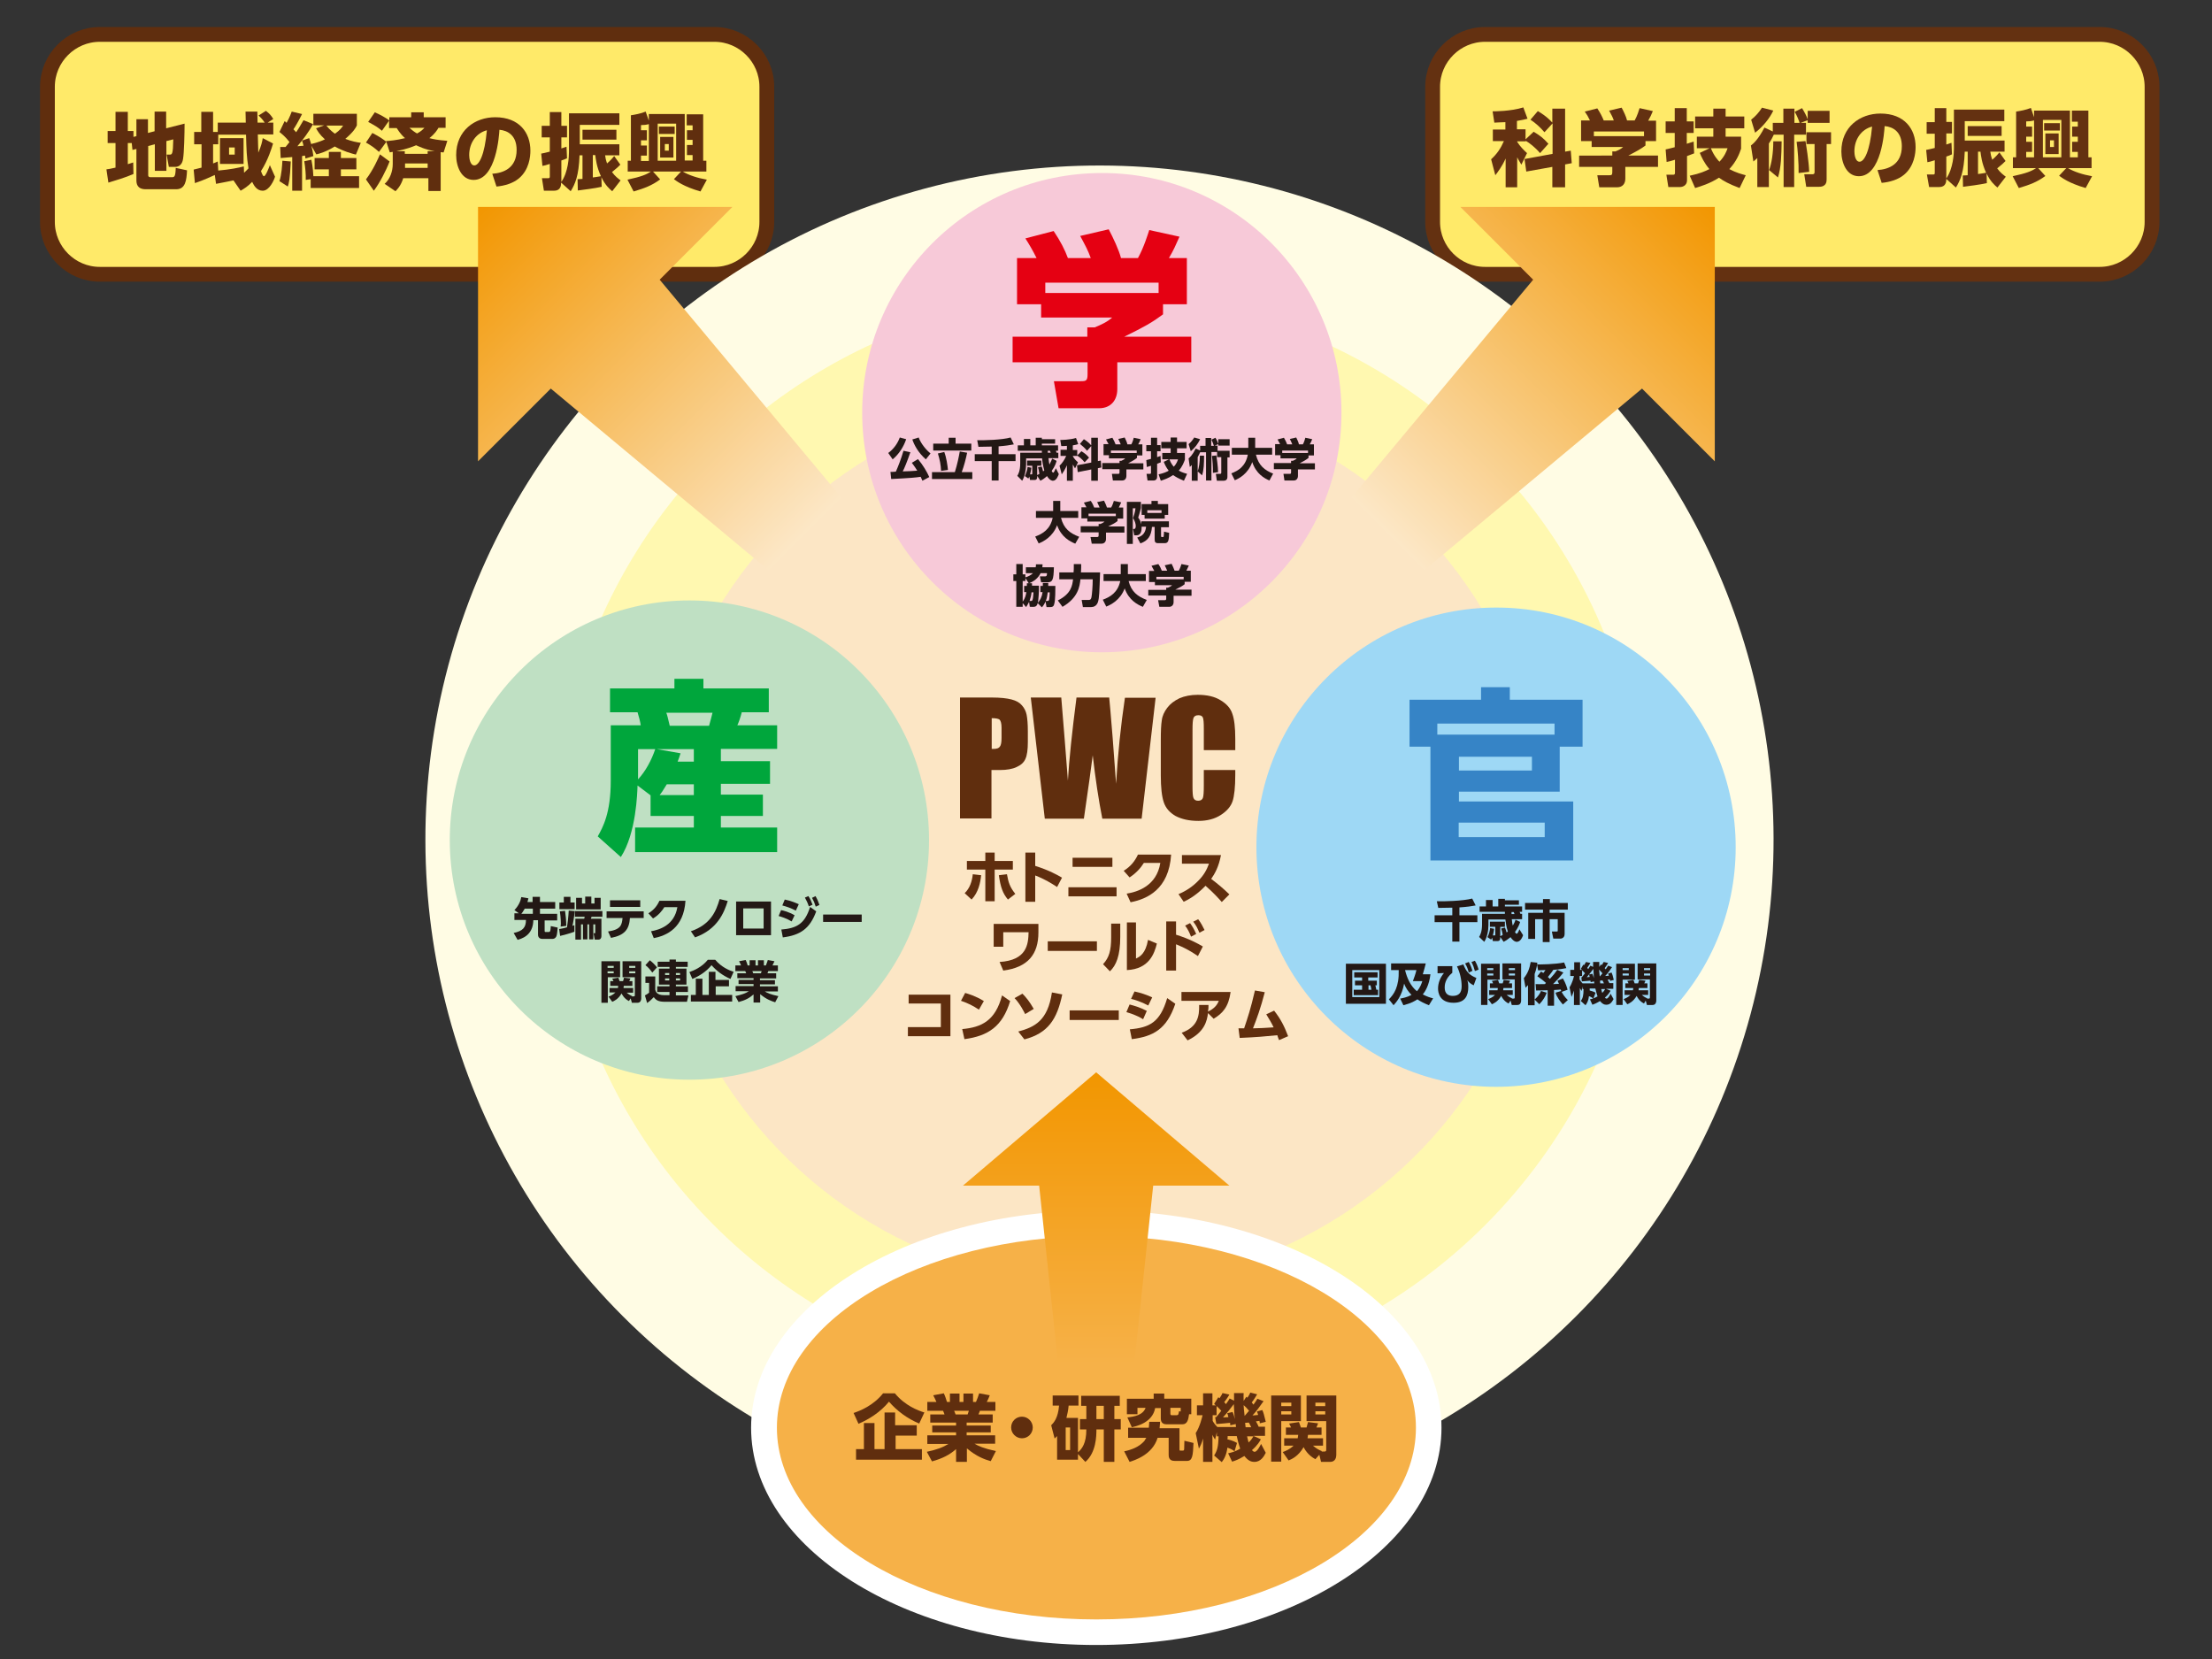 <?xml version="1.0" encoding="utf-8"?>
<!-- Generator: Adobe Illustrator 26.3.1, SVG Export Plug-In . SVG Version: 6.00 Build 0)  -->
<svg version="1.1" id="レイヤー_1" xmlns="http://www.w3.org/2000/svg" xmlns:xlink="http://www.w3.org/1999/xlink" x="0px"
	 y="0px" viewBox="0 0 900 675" style="enable-background:new 0 0 900 675;" xml:space="preserve">
<rect x="0" y="0" width="900" height="675" fill="#333333" stroke="none"/>
<style type="text/css">
	.st0{fill:#FFEA69;}
	.st1{fill:none;stroke:#602E0E;stroke-width:6.021;}
	.st2{fill:#602E0E;}
	.st3{fill:none;stroke:#643111;stroke-width:6.021;}
	.st4{fill:#643111;}
	.st5{fill:#FFFCE4;}
	.st6{fill:#FFF8B0;}
	.st7{fill:#FCE6C5;}
	.st8{fill:url(#SVGID_1_);}
	.st9{fill:url(#SVGID_00000008850488918960953980000009483084093318628775_);}
	.st10{fill:#FFFFFF;}
	.st11{fill:#F6B148;}
	.st12{fill:url(#SVGID_00000141418517851820208300000009686232304828183976_);}
	.st13{fill:#F7C9D8;}
	.st14{fill:#E50012;}
	.st15{fill:#231815;}
	.st16{fill:#BFE0C3;}
	.st17{fill:#00A63C;}
	.st18{fill:#9ED8F5;}
	.st19{fill:#3684C6;}
</style>
<g>
	<g>
		<path class="st0" d="M19.3,35.3c0-11.7,9.6-21.3,21.3-21.3h250.1c11.7,0,21.3,9.6,21.3,21.3v55c0,11.7-9.6,21.3-21.3,21.3H40.6
			c-11.7,0-21.3-9.6-21.3-21.3V35.3z"/>
		<path class="st1" d="M19.3,35.3c0-11.7,9.6-21.3,21.3-21.3h250.1c11.7,0,21.3,9.6,21.3,21.3v55c0,11.7-9.6,21.3-21.3,21.3H40.6
			c-11.7,0-21.3-9.6-21.3-21.3V35.3z"/>
	</g>
	<g>
		<g>
			<path class="st2" d="M53.6,58.2H52v8.6c0.7-0.2,1.2-0.4,2.2-0.7l0.1,4.7c-3.2,1.4-7.5,2.7-10.2,3.5l-0.8-5.4
				c0.9-0.1,1.5-0.2,3.7-0.7v-10h-3.2v-4.9H47v-7.8h5v7.8h2.3v2.4l1.2-0.3v-6.9h4.7v5.6l2.7-0.7v-8h4.7v6.8l7.5-1.9
				c0,3.8-0.2,11.9-0.6,14.2c-0.1,0.8-0.5,3.4-3.3,3.4h-2.5l-0.9-5H69c1,0,1.4,0,1.5-6.2l-2.8,0.7v12.1h-4.7V58.7l-2.7,0.7v11.9
				c0,0.4,0.2,0.8,0.9,0.8h8.6c1.1,0,1.6,0,1.7-3.8l4.6,1c-0.2,4.2-0.7,7.7-4.4,7.7H59.3c-3.6,0-3.8-2.4-3.8-3.7V60.6L53.9,61
				L53.6,58.2z"/>
			<path class="st2" d="M87.4,71.2c-0.7,0.3-4.7,2.2-8.1,3.3L78.8,69c0.7-0.2,1.3-0.3,3.2-0.8v-9.5H79v-5h2.9v-8.2h4.8v8.2h1.9v-3.8
				h11.4c0-0.6-0.1-4.1-0.1-4.5h4.8c0,0.1,0.1,3.9,0.1,4.5h2.9c-0.7-1.1-1.6-2.1-2.5-2.9l3-1.9c1.5,1.2,1.9,1.6,3,3.3l-2.3,1.5h2.3
				v4.8h-6.3c0.1,4.6,0.1,4.7,0.2,7.4c1.2-2.7,1.6-4.5,1.8-5.9l4.2,2.2c-0.5,1.7-2,6.7-4.9,11.2c0.2,0.6,0.7,2.1,1.2,2.1
				c0.7,0,2-3.4,2.4-4.5l2.1,4.7c-0.4,1.4-2.3,5.7-5,5.7c-2.3,0-3.5-1.9-4.3-3.6c-1.7,1.8-3.3,2.8-4.7,3.6L95,73.4
				c-0.3,0.1-5.1,1-7.1,1.4L87.4,71.2z M99.3,70.3c0.9-0.8,1.4-1.4,1.8-1.8c-0.8-4.9-0.8-7.6-1-13.7H88.8v3.9h-2.1v7.8
				c0.5-0.2,0.9-0.3,1.9-0.8l0.2,3.7c5.2-0.5,8.1-1.1,10.4-1.7L99.3,70.3z M99.1,56.2v10.5h-9.6V56.2H99.1z M93.2,60v2.9h2.3V60
				H93.2z"/>
			<path class="st2" d="M114,59.8c1.3,0,1.6,0,2.2,0c1-1.2,1.3-1.7,1.6-2c-1.7-2.2-3-3.2-4.1-4.1l2.1-4.4c0.5,0.3,0.6,0.5,0.8,0.7
				c0.5-0.9,1.3-2.4,2.1-4.6l4.2,1c-1.5,3-2.9,5.4-3.5,6.2c0.3,0.4,0.7,0.7,1.1,1.2c0.6-0.8,1.3-2,3-4.9l3.9,1.6
				c-1.8,3.2-4,6.2-6.4,9c0.9-0.1,1.4-0.1,2.5-0.2c-0.2-0.8-0.3-1.3-0.6-2.1l2.9-1c0.2,0.6,0.4,1,0.8,2.4c0.3-0.1,2.9-0.6,5.6-1.9
				c-2.2-2-2.9-3.3-3.6-4.5l3.3-1.2h-4.4v-4.7h17.7v4.7c-0.4,0.9-1.2,2.5-4.7,5.5c2.6,1,4.7,1.4,6.3,1.6l-2,4.8
				c-1.9-0.5-5-1.3-8.6-3.3c-3.4,2.1-6.1,2.9-7.5,3.2l-2-3.5c0.4,1.6,0.6,2.5,0.8,4.2l-3.2,1c-0.1-0.6-0.1-0.8-0.2-1.2
				c-0.3,0-0.6,0.1-1.2,0.2v14.1h-4V63.9c-2.3,0.2-3.3,0.3-4.7,0.4L114,59.8z M118.3,65.7c-0.3,7.3-0.8,9-1.2,10.2l-3.4-2.2
				c0.9-2.7,1.1-6.6,1.2-8.3L118.3,65.7z M126.4,72.9l-2,0.3c0.1-2.1-0.2-5.3-0.6-7.6l2.9-0.6c0.6,2.9,0.8,6.2,0.8,6.7h6.3v-2.8
				h-5.8v-4.6h5.8v-2.5h4.9v2.5h6.3v4.6h-6.3v2.8h7.4v4.8h-19.7V72.9z M132.8,51.1c1.4,1.8,3,3,3.5,3.3c2.1-1.5,2.7-2.4,3.3-3.3
				H132.8z"/>
			<path class="st2" d="M158.5,65.7c-1.4,3.7-4.1,8.9-6.4,11.9l-3.2-4.6c3.1-4.1,5-8.6,5.7-10.2L158.5,65.7z M151.5,54.1
				c3.1,1.6,4.6,2.7,5.7,3.6l-3,4.1c-1.9-1.7-3-2.5-5.3-3.8L151.5,54.1z M164.1,72.4c-1,3.3-2.6,4.8-3.2,5.4l-4.4-3
				c2.2-1.9,3.3-5.1,3.3-8.1v-4.9c-0.2,0-0.3,0-1.2,0.2l-1.5-4.6c1.4-0.1,4.1-0.3,7.7-1.2c-0.6-0.5-1.9-1.7-3.4-4.1h-3.1v-3
				l-2.9,4.1c-1.9-1.6-2.7-2-5.6-3.6l2.7-3.9c1.5,0.6,4.7,2.3,5.9,3.3v-1.3h8.9v-2h5.1v2h8.9V52h-2.9c-0.5,0.9-1.5,2.5-3.7,4.2
				c1.5,0.4,3.4,0.8,7.3,1.1l-1.5,4.7c-0.4,0-0.5,0-1.2-0.1v15.8h-5v-5.2H164.1z M174,62.6v-1.1h2.8c-4.1-0.7-6.5-2-7.5-2.4
				c-1.4,0.6-4,1.6-8,2.4h3.4v1.1H174z M174,68.4v-1.9h-9.2V67c0,0.7,0,1,0,1.3H174z M166.6,52c1.4,1.3,2.5,2,3.1,2.3
				c1.7-0.9,2.3-1.6,3-2.3H166.6z"/>
			<path class="st2" d="M200.3,70.7c4.5-0.3,9.9-2.3,9.9-9.7c0-5.9-3.6-7.9-7-8.2c-0.1,2.1-1.3,20.4-10.5,20.4
				c-5,0-7.1-5.5-7.1-10.1c0-10,7.6-15.4,15.9-15.4c9.8,0,14.3,6.3,14.3,13.6c0,2.5-0.5,7.8-4.7,11.3c-2.4,2-5.8,3-9.1,3.3
				L200.3,70.7z M190.9,63.1c0,1.1,0.3,4.2,2.1,4.2c1.9,0,4.2-4.2,5.1-14.3C193.8,54.1,190.9,58.1,190.9,63.1z"/>
			<path class="st2" d="M231.4,46.1h20.6v4.7h-16.1v7.9H252v4.5h-5.8c0.1,0.9,0.3,1.9,0.8,3.3c1.8-1.6,2.4-2.4,2.9-3l2.5,3.5
				c-0.9,0.9-1.4,1.4-3.4,3c1.3,1.8,2.6,2.7,3.5,3.4l-3.4,4.4c-1.1-0.9-2.9-2.5-4.4-5.7l0.1,3.9c-2.5,0.6-8.1,1.3-9.7,1.5l-0.1-4.6
				c0.9,0,1.3-0.1,2-0.1v-9.6h-1.2c-0.3,8.3-1.8,11.7-3.6,14.6l-3.9-3.5c0,1.2-0.2,3.3-2.9,3.3h-4.1l-0.8-5.1h2.4
				c0.5,0,0.8,0,0.8-0.6v-5.2c-1.6,0.5-2.3,0.7-3,0.8l-0.5-5c1-0.2,1.6-0.3,3.5-0.8v-5.8h-3.3v-4.7h3.3v-5.6h4.7v5.6h2.3v4.7h-2.3
				v4.5c1.2-0.4,1.4-0.5,2.1-0.7l0.2,4.7c-0.8,0.4-1.2,0.5-2.3,0.9V74c2.8-4,3.1-10.1,3.1-12.2V46.1z M250.8,56.8H237v-4h13.8V56.8z
				 M241.2,72.2c0.7-0.1,1.7-0.2,3.3-0.5c-1.8-3.9-2.1-7.1-2.3-8.6h-1V72.2z"/>
			<path class="st2" d="M264,49.1v-2.7h14.6v18.9h3.2v-2.2h-2.3v-4.1h2.3v-2.1h-2.3V53h2.3v-2h-2.4v-4.5h6.7v18.9h1.3v4.4h-9.6
				c2.5,1.5,5.9,2.6,9.8,3.3l-2.6,4.8c-6.9-2-9.7-4.2-10.8-5l2.9-3.1h-11.4l2.9,3.2c-3.4,2.5-6.4,3.6-10.8,4.9l-2.5-4.8
				c5.6-1.2,7.8-2.1,9.5-3.3h-9.4v-4.4h1.3V46.9c1.4-0.2,4.2-0.7,6-1.5L264,49.1z M260.8,53h2.4v4.1h-2.4v2.1h2.4v4.1h-2.4v2.2h3.2
				v-15c-1.1,0.3-2.1,0.4-3.2,0.4V53z M267.6,50.3v15.1h7.5V50.3H267.6z M268.1,51.5h6.4v3h-6.4V51.5z M268.6,55.7h5.4v8.4h-5.4
				V55.7z M270.5,58.6v2.7h1.6v-2.7H270.5z"/>
		</g>
	</g>
	<g>
		<path class="st0" d="M582.9,35.3c0-11.7,9.6-21.3,21.3-21.3h250.1c11.7,0,21.3,9.6,21.3,21.3v55c0,11.7-9.6,21.3-21.3,21.3H604.2
			c-11.7,0-21.3-9.6-21.3-21.3V35.3z"/>
		<path class="st3" d="M582.9,35.3c0-11.7,9.6-21.3,21.3-21.3h250.1c11.7,0,21.3,9.6,21.3,21.3v55c0,11.7-9.6,21.3-21.3,21.3H604.2
			c-11.7,0-21.3-9.6-21.3-21.3V35.3z"/>
	</g>
	<g>
		<g>
			<path class="st4" d="M626.6,62.3c-1.9-2.3-4.4-4.2-5.8-5v0.2h-3.5v0.2c1.2,1.9,2.4,3.1,4,4.6l-2.3,4.7c-1-1.6-1.6-2.8-1.7-3v12.2
				h-4.7V64.5c-1.5,3.3-3.2,5.5-4.2,6.8l-1.7-6.5c2.4-2.2,3.9-4.4,5.2-7.4h-4.5v-4.7h5.1v-3c-2.1,0.1-3.3,0.1-4.5,0.2l-0.7-4.6
				c0.8,0,7.4,0,12.5-1.6l1.7,4.6c-1.1,0.3-2,0.5-4.3,0.9v3.4h3.5v4.1l3.3-3.1c2.5,1.5,4,2.6,6,4.9L626.6,62.3z M631.7,62.6V50.2
				l-3.3,3.6c-1.7-2-3.7-3.8-5.7-5.1l3-3.5c1,0.6,3.7,2.2,5.9,4.7v-5.7h5.2v17.5l2.3-0.4l0.4,5.1l-2.7,0.5v9.3h-5.2v-8.3L621,69.8
				l-0.7-5.1L631.7,62.6z"/>
			<path class="st4" d="M646.9,49c-0.7-1.5-1.3-2.5-2.1-3.6l5.1-1.3c1.2,1.8,2,3.4,2.6,4.9h4.1c-0.5-1.5-0.9-2.1-1.9-4l5.1-1.2
				c0.8,1.5,1.9,3.8,2.2,5.2h3.1c1.1-1.9,1.8-4.4,2-5l5.4,1.2c-0.7,1.7-1,2.3-1.9,3.9h3.2v8.3h-4.3v1.8c-1.9,1.4-3.3,2.2-7,4.1h12.1
				v4.6h-13.3v4.8c0,2.1-1.2,3.5-3.3,3.5h-7.3l-0.8-4.9h4.9c0.9,0,1.2-0.1,1.2-1.3v-2.1h-13.5v-4.6H656v-1.7h1.3
				c1.2-0.5,2.3-1,3.1-1.8h-12.8v-2.4h-4.3V49H646.9z M668.9,53.5h-20.4v1.9h20.4V53.5z"/>
			<path class="st4" d="M689.3,62.4c-0.8,0.3-1.5,0.6-2.9,1.1v9.8c0,2.7-2.6,2.8-2.8,2.8h-4.8l-0.8-5h2.7c0.3,0,0.8,0,0.8-0.7v-5.4
				c-1.6,0.5-2.4,0.7-3.4,0.9l-0.4-5.1c0.8-0.2,1.5-0.3,3.7-0.9v-5.8h-3.7v-4.7h3.7v-5.4h4.9v5.4h2.8v4.7h-2.8v4.4
				c1.4-0.4,2-0.7,2.8-0.9L689.3,62.4z M687.5,71.5c4.3-0.9,6.4-1.9,8-2.7c-2.2-2.6-3.3-5.1-3.9-6.6l4-1.9h-5.2v-4.7h6.7v-3.4h-7.4
				v-4.8h7.4v-3.2h5v3.2h7.6v4.8h-7.6v3.4h6.3v4.9c-0.7,2.1-1.9,5.2-4.8,8.3c2.8,1.5,5.2,2.1,6.7,2.5l-2.5,5.2
				c-4.3-1.6-6.6-2.9-8.4-4.2c-3.7,2.4-7.4,3.5-9.7,4.2L687.5,71.5z M696.1,60.3c1.3,3.2,2.9,4.9,3.5,5.5c2.1-2.2,2.9-4.3,3.3-5.5
				H696.1z"/>
			<path class="st4" d="M721.7,54.8c-0.4,0.8-0.8,1.8-2,3.6v17.7H715V64.3c-0.5,0.5-0.8,0.7-1.6,1.4l-1-6.5c0.9-0.7,2.9-2.3,5.5-7.3
				l3.4,1.6V50h4.3v-5.8h4.5V50h2.1c-0.2-0.8-1.1-3.1-2-4.5l3-1.5c0.9,1.4,2,3.5,2.3,4.6v-3.5h8.9v4.9h-8.9v-1.1l-2.9,1.1h2.2v4.8
				h-4.8v21.3h-4.3V54.8H721.7z M712.5,48.7c1.7-1.3,3.3-3.1,4.4-4.9l4.6,1.2c-1.5,3.2-4.2,6.5-7.4,9L712.5,48.7z M719.8,69.2
				c1-2.6,1.7-6.9,1.7-11.7h3.4c-0.1,5.8-0.2,10.6-1.5,14.7L719.8,69.2z M731.8,70.4c0.1-3.6-0.4-10.1-0.8-12.7l3.6-0.3
				c0.2,1.2,1.4,8.4,1.5,12.5L731.8,70.4z M745,53.8v4.8h-1.8v14.3c0,0.9,0,3.1-3.1,3.1h-5.2l-0.8-5.1h3.1c0.6,0,1.1,0,1.1-0.9V58.6
				H735v-4.8H745z"/>
			<path class="st4" d="M763.9,69.2c4.5-0.3,9.9-2.3,9.9-9.7c0-5.9-3.6-7.9-7-8.2c-0.1,2.1-1.3,20.4-10.5,20.4
				c-5,0-7.1-5.5-7.1-10.1c0-10,7.6-15.4,15.9-15.4c9.8,0,14.3,6.3,14.3,13.6c0,2.5-0.5,7.8-4.7,11.3c-2.4,2-5.8,3-9.1,3.3
				L763.9,69.2z M754.5,61.6c0,1.1,0.3,4.2,2.1,4.2c1.9,0,4.2-4.2,5.1-14.3C757.4,52.6,754.5,56.6,754.5,61.6z"/>
			<path class="st4" d="M794.9,44.6h20.6v4.7h-16.1v7.9h16.2v4.5h-5.8c0.1,0.9,0.3,1.9,0.8,3.3c1.8-1.6,2.4-2.4,2.9-3l2.5,3.5
				c-0.9,0.9-1.4,1.4-3.4,3c1.3,1.8,2.6,2.7,3.5,3.4l-3.4,4.4c-1.1-0.9-2.9-2.5-4.4-5.7l0.1,3.9c-2.5,0.6-8.1,1.3-9.7,1.5l-0.1-4.6
				c0.9,0,1.3-0.1,2-0.1v-9.6h-1.2c-0.3,8.3-1.8,11.7-3.6,14.6l-3.9-3.5c0,1.2-0.2,3.3-2.9,3.3h-4.1L784,71h2.4c0.5,0,0.8,0,0.8-0.6
				v-5.2c-1.6,0.5-2.3,0.7-3,0.8l-0.5-5c1-0.2,1.6-0.3,3.5-0.8v-5.8h-3.3v-4.7h3.3V44h4.7v5.6h2.3v4.7h-2.3v4.5
				c1.2-0.4,1.4-0.5,2.1-0.7l0.2,4.7c-0.8,0.4-1.2,0.5-2.3,0.9v8.9c2.8-4,3.1-10.1,3.1-12.2V44.6z M814.4,55.3h-13.8v-4h13.8V55.3z
				 M804.8,70.8c0.7-0.1,1.7-0.2,3.3-0.5c-1.8-3.9-2.1-7.1-2.3-8.6h-1V70.8z"/>
			<path class="st4" d="M827.6,47.7V45h14.6V64h3.2v-2.2h-2.3v-4.1h2.3v-2.1h-2.3v-4.1h2.3v-2H843V45h6.7V64h1.3v4.4h-9.6
				c2.5,1.5,5.9,2.6,9.8,3.3l-2.6,4.8c-6.9-2-9.7-4.2-10.8-5l2.9-3.1h-11.4l2.9,3.2c-3.4,2.5-6.4,3.6-10.8,4.9l-2.5-4.8
				c5.6-1.2,7.8-2.1,9.5-3.3h-9.4V64h1.3V45.4c1.4-0.2,4.2-0.7,6-1.5L827.6,47.7z M824.4,51.5h2.4v4.1h-2.4v2.1h2.4v4.1h-2.4V64h3.2
				v-15c-1.1,0.3-2.1,0.4-3.2,0.4V51.5z M831.2,48.8V64h7.5V48.8H831.2z M831.7,50.1h6.4v3h-6.4V50.1z M832.2,54.3h5.4v8.4h-5.4
				V54.3z M834.1,57.1v2.7h1.6v-2.7H834.1z"/>
		</g>
	</g>
	<g>
		
			<ellipse transform="matrix(0.707 -0.707 0.707 0.707 -110.475 416.41)" class="st5" cx="447.4" cy="341.6" rx="274.3" ry="274.3"/>
		
			<ellipse transform="matrix(0.707 -0.707 0.707 0.707 -110.475 416.41)" class="st6" cx="447.4" cy="341.6" rx="221.9" ry="221.9"/>
		
			<ellipse transform="matrix(0.999 -4.981399e-02 4.981399e-02 0.999 -16.459 22.712)" class="st7" cx="447.4" cy="341.6" rx="181.6" ry="181.6"/>
		
			<linearGradient id="SVGID_1_" gradientUnits="userSpaceOnUse" x1="885.027" y1="134.749" x2="885.027" y2="-53.366" gradientTransform="matrix(0.707 -0.707 0.707 0.707 -393.558 747.736)">
			<stop  offset="0" style="stop-color:#FCE7C6"/>
			<stop  offset="1" style="stop-color:#F29600"/>
		</linearGradient>
		<polygon class="st8" points="194.5,84.2 194.5,187.7 224.1,158.1 312.7,232 342.3,202.4 268.4,113.8 298,84.2 		"/>
		
			<linearGradient id="SVGID_00000039115253166020447830000000690590747957154971_" gradientUnits="userSpaceOnUse" x1="167.458" y1="693.975" x2="167.458" y2="505.859" gradientTransform="matrix(0.707 0.707 -0.707 0.707 936.976 -391.904)">
			<stop  offset="0" style="stop-color:#FCE7C6"/>
			<stop  offset="1" style="stop-color:#F29600"/>
		</linearGradient>
		<polygon style="fill:url(#SVGID_00000039115253166020447830000000690590747957154971_);" points="697.7,84.2 594.2,84.2 
			623.8,113.8 549.9,202.4 579.5,232 668.1,158.1 697.7,187.7 		"/>
		<g>
			<path class="st2" d="M390.6,283.8h12.9c3.5,0,6.2,0.3,8.1,0.8c1.9,0.5,3.3,1.3,4.2,2.4c0.9,1,1.6,2.3,1.9,3.8
				c0.3,1.5,0.5,3.7,0.5,6.8v4.3c0,3.1-0.3,5.4-1,6.9c-0.6,1.4-1.8,2.5-3.6,3.3c-1.7,0.8-4,1.2-6.8,1.2h-3.4V333h-12.8V283.8z
				 M403.5,292.2v12.5c0.4,0,0.7,0,0.9,0c1.2,0,2-0.3,2.4-0.9c0.5-0.6,0.7-1.8,0.7-3.6v-4.1c0-1.7-0.3-2.8-0.8-3.3
				C406.2,292.4,405.1,292.2,403.5,292.2z"/>
			<path class="st2" d="M470.2,283.8l-5.7,49.3h-16c-1.5-7.6-2.8-16.2-3.9-25.8c-0.5,4.1-1.7,12.8-3.6,25.8h-15.9l-5.7-49.3h12.4
				l1.4,17.2l1.3,16.6c0.5-8.6,1.7-19.9,3.5-33.8h13.3c0.2,1.4,0.6,6.9,1.4,16.3l1.4,18.8c0.7-11.9,1.9-23.6,3.6-35H470.2z"/>
			<path class="st2" d="M502.6,305.2h-12.8v-8.6c0-2.5-0.1-4-0.4-4.7c-0.3-0.6-0.9-0.9-1.8-0.9c-1.1,0-1.7,0.4-2,1.1
				c-0.3,0.8-0.4,2.4-0.4,4.9V320c0,2.4,0.1,4,0.4,4.7c0.3,0.7,0.9,1.1,1.9,1.1c1,0,1.6-0.4,1.9-1.1c0.3-0.7,0.4-2.5,0.4-5.2v-6.2
				h12.8v1.9c0,5.1-0.4,8.7-1.1,10.8c-0.7,2.1-2.3,4-4.8,5.6c-2.5,1.6-5.5,2.4-9.1,2.4c-3.8,0-6.8-0.7-9.3-2c-2.4-1.4-4-3.2-4.8-5.6
				c-0.8-2.4-1.2-6-1.2-10.9v-14.4c0-3.5,0.1-6.2,0.4-8c0.2-1.8,1-3.5,2.2-5.1c1.2-1.6,2.9-2.9,5-3.9c2.1-0.9,4.6-1.4,7.4-1.4
				c3.8,0,6.9,0.7,9.3,2.2c2.5,1.5,4.1,3.3,4.8,5.5c0.8,2.2,1.2,5.6,1.2,10.2V305.2z"/>
			<path class="st2" d="M392.5,363.4c2.1-2,3-4.8,3.3-7.7l3.4,0.4c-0.3,3-1.1,7-3.9,9.9L392.5,363.4z M404.7,366.7h-3.8v-12.9h-7.5
				v-3.5h7.5v-3.4h3.8v3.4h7.4v3.5h-7.4V366.7z M409.7,355.7c0.6,3.3,1.1,5.1,3.4,8l-3,2.3c-2.1-2.5-3-5-3.7-9.9L409.7,355.7z"/>
			<path class="st2" d="M430.1,360.9c-2.3-1.5-5-3.2-8.9-4.7v10.7h-4v-20h4v5.4c5.7,1.8,9.2,3.8,10.9,4.8L430.1,360.9z"/>
			<path class="st2" d="M454.3,361v3.7h-19.6V361H454.3z M452.6,349v3.7h-16.2V349H452.6z"/>
			<path class="st2" d="M458.4,363.6c4.4-0.7,12.2-3.1,13.7-12.5h-6.7c-1.3,2.1-3.1,4.1-5.8,5.9l-2.4-2.7c2.9-1.8,4.6-4,5.8-6.6
				h13.5c-0.9,14.2-9.8,18.1-16.5,19.4L458.4,363.6z"/>
			<path class="st2" d="M496.8,347.8c-0.9,4.9-2.6,7.8-4,9.8c3,2.3,4.7,3.7,7.4,6.3l-3.1,3.1c-1.3-1.5-3.5-3.9-6.6-6.6
				c-1.5,1.5-4.6,4.6-8.9,6.5l-2.1-3.1c3.1-1.3,5.8-3.1,8.1-5.5c2.2-2.2,3.4-4.4,4.3-6.9h-11v-3.5H496.8z"/>
			<path class="st2" d="M422.5,375.9v3.5c0,8.9-4.3,14.2-14.3,15.5l-1.5-3.5c11.1-0.7,11.7-7.2,11.8-12.1h-10.3v5.9h-3.9v-9.3H422.5
				z"/>
			<path class="st2" d="M446.3,383v3.9h-20V383H446.3z"/>
			<path class="st2" d="M455.8,381.1c0,7.9-1.7,11.7-4.2,14.1l-2.8-2.9c2.5-2.7,3.3-5.6,3.3-10.9v-5.6h3.7V381.1z M462.2,390
				c1.5-0.7,3.9-1.9,4.9-7.6l3.6,1.5c-1,4.1-3.2,10.4-12.2,10.8v-19.4h3.7V390z"/>
			<path class="st2" d="M487.4,389c-2.5-1.7-5.1-3.3-8.9-4.8v10.7h-4v-20h4v5.4c5.4,1.7,8.9,3.6,10.9,4.8L487.4,389z M484.2,375.6
				c0.9,1.2,1.6,2.4,2.5,4.4l-2.1,1.1c-0.7-1.8-1.3-3-2.4-4.5L484.2,375.6z M487.5,374c1.1,1.4,1.9,3,2.6,4.4l-2.1,1.1
				c-0.8-1.9-1.2-2.8-2.5-4.5L487.5,374z"/>
			<path class="st2" d="M386.7,404.7v16.9h-17.3v-3.7h13.4v-9.6h-13.1v-3.6H386.7z"/>
			<path class="st2" d="M398.3,410.8c-2.4-1.6-4.4-2.6-7.3-3.6l1.7-3.2c1.3,0.4,4.2,1.2,7.6,3.3L398.3,410.8z M391.5,418.7
				c7.9-0.7,13.5-3.4,16.2-13.7l3.3,2.3c-3.1,10.3-8.9,14.2-18.6,15.5L391.5,418.7z"/>
			<path class="st2" d="M417.1,412.6c-0.4-0.8-2-4.1-4.3-6.5l3.2-1.8c1.5,1.5,2.9,3.2,4.6,6.2L417.1,412.6z M414.3,419.7
				c6.7-1.8,12-4.4,13.7-15.9l4.2,0.8c-2.1,10.1-5.8,15.8-15.4,18.3L414.3,419.7z"/>
			<path class="st2" d="M455.2,411.1v3.9h-20v-3.9H455.2z"/>
			<path class="st2" d="M465.1,414.7c-2.7-1.7-5.5-2.5-6.8-2.9l1.3-3.1c1.9,0.5,4.1,1.1,7,2.6L465.1,414.7z M459.7,418.8
				c8-0.7,12.3-2.8,15.2-12.7l3.3,2.3c-3.5,10.4-9,13.3-17.7,14.4L459.7,418.8z M467.2,409.1c-3-1.6-5.8-2.4-7-2.7l1.4-3
				c2.7,0.6,4.5,1.2,7.2,2.4L467.2,409.1z"/>
			<path class="st2" d="M480.8,420.2c6.5-2.4,7.2-6.7,7.1-11.3h3.8c0,1,0,1.6-0.2,2.7c2.4-1.2,3.6-2.4,4.4-4.4h-15.2v-3.6h20
				c-0.8,6-3.2,8.7-6.9,10.9l-2.3-2.3c-0.4,3.2-1.4,7.8-8.3,11.1L480.8,420.2z"/>
			<path class="st2" d="M503.9,418.4h2.3c1.6-4.8,2.6-7.7,4.4-15.4l4,0.7c-1.6,6.3-3.4,11.2-4.8,14.7c3.1-0.1,4.4-0.1,8.4-0.4
				c-0.9-1.9-1.6-3-3-5.3l3.2-1.5c2.6,3.3,4.1,6.2,5.7,10.4l-3.7,1.6c-0.4-1-0.5-1.4-0.7-2c-5.1,0.5-8.3,0.8-15.3,1.1L503.9,418.4z"
				/>
		</g>
	</g>
	<g>
		<g>
			<path class="st10" d="M586.5,580.9c0,48.8-62.9,88.4-140.5,88.4c-77.6,0-140.4-39.6-140.4-88.4c0-48.8,62.9-88.4,140.4-88.4
				C523.6,492.4,586.5,532,586.5,580.9z"/>
			<path class="st11" d="M576.1,580.9c0,43.1-58.2,78-130,78c-71.8,0-130-34.9-130-78c0-43.1,58.2-78,130-78
				C517.8,502.8,576.1,537.8,576.1,580.9z"/>
		</g>
		
			<linearGradient id="SVGID_00000177466868444658518660000010246826971837980053_" gradientUnits="userSpaceOnUse" x1="446.01" y1="554.757" x2="446.01" y2="436.317">
			<stop  offset="0" style="stop-color:#F6B148"/>
			<stop  offset="1" style="stop-color:#F29600"/>
		</linearGradient>
		<polygon style="fill:url(#SVGID_00000177466868444658518660000010246826971837980053_);" points="446,436.3 391.8,482.4 
			422.8,482.4 430.5,554.8 461.5,554.8 469.2,482.4 500.2,482.4 		"/>
		<g>
			<g>
				<path class="st2" d="M374,579.2c-4.8-2-9-5.1-12.3-8.9c-3.5,4.3-8.2,7.2-12.4,9l-2-4.4c2.7-0.9,8-3,12-8h4.8c4.1,5,9.4,7,12,7.8
					L374,579.2z M373,579.9v4.2h-8.6v5.5h10.7v4.3h-26.8v-4.3h3.2V579h4.3v10.6h4.1v-14.9h4.3v5.2H373z"/>
				<path class="st2" d="M403.1,594.5c-2.5-0.7-5.8-1.9-9.7-5.2v5.5H389v-5.2c-2.6,2.3-5.5,3.8-9.8,5l-2.1-3.9
					c4.1-0.9,6.5-1.8,8.8-3.2h-8.6V584H389v-1.2h-9.7V580h9.7v-1.2h-10.5v-3.3h5.8c-0.1-0.2-0.4-1.2-0.6-1.5h-6.4v-3.6h3.7
					c-0.4-0.9-0.8-1.8-1.3-2.7l4.3-0.8c0.6,1.2,0.8,2,1.3,3.5h1.2V567h3.9v3.4h1.6V567h3.9v3.4h1.2c0.5-1.1,1-2.5,1.3-3.5l4.3,0.8
					c-0.3,0.8-0.7,1.8-1.2,2.7h3.5v3.6h-6.3c-0.2,0.5-0.4,1.1-0.6,1.5h5.8v3.3h-10.6v1.2h9.8v2.8h-9.8v1.2h11.6v3.4h-8.4
					c1.5,0.9,3.6,1.9,8.7,3L403.1,594.5z M393.7,575.5c0.2-0.6,0.3-0.9,0.5-1.5h-6c0.1,0.2,0.6,1.4,0.6,1.5H393.7z"/>
				<path class="st2" d="M420.2,580.8c0,2.4-1.9,4.4-4.4,4.4c-2.4,0-4.4-2-4.4-4.4c0-2.5,2-4.4,4.4-4.4
					C418.2,576.4,420.2,578.4,420.2,580.8z"/>
				<path class="st2" d="M439.4,581.6v-4.2h2.6V572h-2.1v-4.1h15.7v4.1h-2.2v5.4h2.6v4.2h-2.6v13.2h-4.3v-13.2h-3
					c0,2.7-0.1,9.4-4.5,13.2l-3-3.2v2.3h-8.5v-9.6c-0.2,0.2-0.4,0.4-1,1l-1.4-5.4c1-1,2.8-2.9,3.2-8h-2.6v-4.1h10.5v4.1h-4
					c-0.2,2.1-0.5,3.3-0.9,5h4.7v14c1.6-1.4,3.4-3.6,3.4-9.3H439.4z M435.4,580.8h-1.8v9.2h1.8V580.8z M446.1,577.4h3V572h-3V577.4z
					"/>
				<path class="st2" d="M467.4,581.1c0.1-0.8,0.1-1.4,0.2-2.6h4.4c0,0.7-0.1,1.1-0.2,2.6h8.1v8.6c0,0.3,0,0.5,0.3,0.5h1.2
					c0.3,0,0.4-0.4,0.4-0.5c0-0.5,0.1-3.2,0.1-3.5l3.7,0.9c-0.2,5-0.4,7.3-2.6,7.3h-5.1c-2.4,0-2.4-1.8-2.4-2.6v-6.8H471
					c-2.1,7-9.6,9.2-11.4,9.8l-2.2-4.3c3-0.6,6.1-1.8,8.2-4.2c0.3-0.4,0.6-1.1,0.8-1.3H459v-4.1H467.4z M458.7,576.7
					c2.9-0.3,6.4-1,7.4-3.9h-3.3v2.6h-4.3v-6.3h10.9V567h4.3v2.1h11v6.3h-0.9c-0.3,2.4-0.8,4.1-2.7,4.1h-6.5c-1.8,0-2.3-1.1-2.3-2.4
					v-4.2H470c-1.1,6-7.7,7.4-9.5,7.8L458.7,576.7z M476.2,575.1c0,0.3,0,0.7,0.5,0.7h2.1c0.6,0,0.7-0.3,0.9-1.6l0.7,0.1v-1.5h-4.2
					V575.1z"/>
				<path class="st2" d="M502.3,590.5c-0.4-0.3-1.1-0.9-2.9-1.5c-0.4,3-1.3,4.6-2.3,5.9l-3.1-2.7c1.2-1.9,1.7-3.4,1.8-7.8h-0.7v-1.7
					l-0.7,3c-0.4-0.5-0.5-0.7-1.1-1.9v11h-3.8v-9.5c-0.6,2.1-1.2,3.2-1.7,4.1l-1.3-6.3c1.7-2.6,2.6-6.5,2.8-7.3H487v-4h2.5v-4.9h3.8
					v4.9h1.4c-0.3-0.2-0.4-0.3-0.7-0.6l1.7-2.7c0.1,0.1,0.4,0.3,0.5,0.4c0.8-1.2,1-1.6,1.2-2.1l2.8,0.6c-0.7,1.3-1.8,2.7-2.1,3.1
					c0.2,0.2,0.4,0.4,0.7,0.8c1-1.4,1.2-1.7,1.5-2.3l1.8,0.9c0-1.4,0-2.2,0-3.1h3.9c0,0.8-0.1,1.7,0,3.2l1.1-1.7
					c0.3,0.3,0.3,0.3,0.4,0.4c0.8-1.1,1-1.6,1.2-2.1l2.8,0.7c-0.7,1.2-1.6,2.6-2.2,3.3c0.3,0.4,0.5,0.6,0.7,0.9
					c0.8-1.1,1.2-1.7,1.6-2.4l2.5,1c-1.7,2.4-2.9,4.1-4.5,5.8c0.5,0,1.2-0.1,2.3-0.2c-0.2-0.7-0.3-1-0.5-1.4l2.2-0.6
					c0.6,1.4,0.6,1.6,1.4,4.8l-2.4,0.6c-0.1-0.7-0.1-0.8-0.2-1c-0.4,0.1-0.8,0.1-1.4,0.2c0.5,0.8,0.9,1.7,1.1,2.2h2.6v3.7h-4.8
					l3.1,1.4c-0.4,0.8-1.3,2.4-3.6,4.4c0.4,0.6,0.9,0.7,1.1,0.7c1,0,2.3-2.6,2.6-3.2l1.9,3.6c-0.7,1.4-2,3.7-4.6,3.7
					c-1.4,0-2.6-0.5-4.1-2.4c-2.4,1.5-4,2-5,2.3l-1.6-3.4c1-0.2,2.8-0.6,4.9-1.9c-0.6-1.6-1.2-4.2-1.4-5.1h-3.7c0,0.4,0,1.1-0.1,1.3
					c2.4,0.6,3.4,1.2,3.9,1.5L502.3,590.5z M494.4,576.6l0.4,0c0.2-0.2,1-1.1,2.1-2.6c-0.7-0.8-1.4-1.5-1.9-1.9v3.7h-1.6v2.3
					c0.3,0.6,1,1.6,1.9,2.5h7.6c-0.1-0.7-0.1-0.9-0.1-1.2l-2.2,0.5c-0.1-0.5-0.1-0.7-0.1-1c-0.4,0.1-4.6,0.4-5.6,0.5L494.4,576.6z
					 M499.8,576.6c-0.2-1-0.3-1.2-0.5-1.6l2.2-0.5c0.5,1.1,0.8,2.3,0.9,2.9c-0.1-0.9-0.2-2.7-0.4-6.1c-0.8,1.1-2.9,3.8-4.4,5.4
					L499.8,576.6z M506.4,576.1c1.1-1.3,1.5-1.8,1.8-2.1c-0.7-0.9-1.7-1.9-2.2-2.3C506,572.2,506.1,573.5,506.4,576.1L506.4,576.1z
					 M509.1,580.7c-0.7-1.4-0.8-1.6-1-1.9c-0.3,0-0.5,0.1-1.5,0.1c0,0.3,0.1,0.7,0.2,1.8H509.1z M507.4,584.4
					c0.3,1.2,0.4,1.8,0.6,2.5c1-0.9,1.3-1.4,2-2.5H507.4z"/>
				<path class="st2" d="M517.2,567.8h12.1v10.4h-8v16.5h-4.1V567.8z M521.3,570.7v1.4h4.1v-1.4H521.3z M521.3,574.2v1.3h4.1v-1.3
					H521.3z M535.2,593.7c-3.1-1.6-4.5-4.3-4.8-4.9c-2.2,3.8-4.9,4.9-6.1,5.4l-2.4-3.4c0.8-0.3,2.8-1,4.4-2.6h-3.8v-3h5.5
					c0.1-0.6,0.1-0.9,0.2-1.4h-5v-3h2.1c-0.2-0.5-0.4-0.8-0.8-1.6l4-0.6c0.1,0.3,0.5,1.2,0.8,2.2h2.3c0.2-0.6,0.4-1.5,0.6-2.2
					l4.1,0.5c-0.2,0.7-0.6,1.4-0.7,1.7h2.1v3h-5.5c-0.1,0.6-0.1,0.8-0.2,1.4h6.3v3h-4.1c1.5,1.3,2.8,1.9,3.6,2.2l-0.1,0.2h1.1
					c0.8,0,0.8-0.3,0.8-0.9v-11.5h-8v-10.4h12.1V592c0,1-0.4,2.8-2.5,2.8h-3.7l-0.7-2.9L535.2,593.7z M535.2,570.7v1.4h4v-1.4H535.2
					z M535.2,574.2v1.3h4v-1.3H535.2z"/>
			</g>
		</g>
	</g>
	<g>
		<g>
			<path class="st13" d="M545.8,167.9c0,53.9-43.7,97.5-97.5,97.5c-53.9,0-97.5-43.7-97.5-97.5c0-53.9,43.7-97.5,97.5-97.5
				C502.2,70.3,545.8,114,545.8,167.9z"/>
		</g>
		<g>
			<g>
				<path class="st14" d="M421.8,105.1c-1.7-3.4-3-5.6-4.6-8.1l11.5-3c2.7,4,4.6,7.7,5.8,11h9.3c-1.2-3.3-2-4.7-4.3-9l11.6-2.7
					c1.8,3.4,4.2,8.5,5,11.7h6.9c2.4-4.3,4.1-9.9,4.6-11.4l12.3,2.7c-1.7,3.8-2.3,5.3-4.3,8.7h7.3v18.8h-9.7v4.1
					c-4.3,3.2-7.4,5-15.8,9.1h27.3v10.4h-30.1v10.9c0,4.6-2.7,7.8-7.4,7.8h-16.5l-1.9-11h11c2.1,0,2.7-0.2,2.7-2.9v-4.8H412v-10.4
					h30.4v-3.8h3c2.7-1.1,5.1-2.2,7.1-4h-28.9v-5.4h-9.8v-18.8H421.8z M471.4,115h-46.1v4.2h46.1V115z"/>
			</g>
		</g>
		<g>
			<g>
				<g>
					<path class="st15" d="M368.7,178.7c-1.1,3.2-2.9,6-5.5,8.2l-1.8-2.6c2.1-1.5,3.8-3.8,4.7-6.3L368.7,178.7z M375.3,195.6
						c-0.2-0.4-0.3-0.8-0.7-1.6c-2,0.3-4,0.5-12,0.9l-0.3-2.9c0.3,0,1.7,0,2.2-0.1c0.8-1.8,2.2-5.3,3.1-8.5l2.8,0.6
						c-1.3,3.8-2.5,6.7-3.1,7.8c2.4-0.1,3.9-0.1,5.9-0.3c-1.1-1.8-1.8-2.6-2.2-3.2l2.5-1.5c2.1,2.5,3.6,5.1,4.6,7.3L375.3,195.6z
						 M376.7,186.9c-3.2-2.8-4.8-6-5.5-8.1l2.6-0.8c0.4,1.3,2,4.2,4.8,6.5L376.7,186.9z"/>
					<path class="st15" d="M388.5,192.1c1-3.2,1.6-6.1,2-8.4l3,0.5c-0.5,2.5-1.3,5.5-2.2,7.9h4.3v2.8h-16.4v-2.8H388.5z
						 M388.8,178.1v2.4h6.4v2.8h-15.5v-2.8h6.3v-2.4H388.8z M382.9,191.6c-0.1-2.4-0.5-4.5-1.3-7.1l2.6-0.6c0.9,2.4,1.3,5.4,1.5,7.3
						L382.9,191.6z"/>
					<path class="st15" d="M403.5,181.7c-0.8,0-4.5,0.1-5.4,0.1l-0.5-2.7c2.5,0.1,10.1-0.1,13.6-1.1l1.3,2.8
						c-1.5,0.3-3.4,0.6-6.2,0.8v3.2h6.9v2.8h-6.9v7.9h-2.8v-7.9h-6.9v-2.8h6.9V181.7z"/>
					<path class="st15" d="M430.8,192.9c-0.2,0.5-0.9,2.7-2.4,2.7c-0.3,0-1.3-0.1-2.4-1.9c-1,0.9-1.9,1.5-2.7,1.9l-1.3-2v0.4
						c0,0.4,0,1.3-1.1,1.3h-1.8l-0.3-1.4c-0.2,0.4-0.2,0.5-0.4,0.8l-1.4-1c0.5-1.1,1-2.6,1.1-3.7l1.5,0.3c-0.1,1.2-0.3,1.8-0.5,2.7
						h0.6c0.3,0,0.3-0.1,0.3-0.3v-3.2h-2.1v-2.1h5.8v2.1H422v3.8c0.6-0.3,0.6-0.3,0.9-0.5c-0.2-1.5-0.4-2.2-0.6-2.6l1.5-0.4
						c0.2,0.4,0.3,0.7,0.6,2c0.1-0.1,0.2-0.2,0.5-0.4c-0.6-2.1-0.8-3.5-0.9-4.9h-6.5v2.3c0,2.1-0.5,5-1.6,6.8l-2-2
						c0.4-0.6,1.2-2,1.2-5.1v-4.3h8.8c0-0.2,0-0.4,0-0.8h-9.8v-2.2h2.5v-2.6h2.6v2.6h2.2v-3.1h2.5v0.6h5.4v1.8h-5.4v0.7h6.6v2.2
						h-0.9c0.2,0.5,0.2,0.6,0.3,0.8h0.7v2.2h-4c0.1,1.4,0.3,2.2,0.4,2.6c0.6-1.1,0.9-1.9,1.1-2.4l1.8,0.9c-0.2,0.7-0.6,2.2-2,4.1
						c0.2,0.4,0.4,0.7,0.6,0.7c0.3,0,0.6-0.7,1.1-1.8L430.8,192.9z M426.3,183.4c0,0.1,0,0.7,0,0.8h1.2l-0.3-0.8H426.3z"/>
					<path class="st15" d="M441.3,188.1c-1-1.3-2.3-2.3-3-2.7v0.1h-1.8v0.1c0.6,1.1,1.2,1.7,2.1,2.5l-1.2,2.5
						c-0.5-0.9-0.8-1.5-0.9-1.6v6.6h-2.4v-6.3c-0.8,1.8-1.6,3-2.1,3.7l-0.9-3.5c1.2-1.2,2-2.4,2.7-4h-2.3v-2.5h2.6v-1.6
						c-1.1,0.1-1.7,0.1-2.3,0.1l-0.4-2.5c0.4,0,3.8,0,6.4-0.8l0.9,2.5c-0.6,0.2-1,0.3-2.2,0.5v1.9h1.8v2.2l1.7-1.7
						c1.3,0.8,2.1,1.4,3.1,2.6L441.3,188.1z M444,188.2v-6.7l-1.7,1.9c-0.9-1.1-1.9-2-2.9-2.8l1.6-1.9c0.5,0.3,1.9,1.2,3,2.5v-3.1
						h2.7v9.5l1.2-0.2l0.2,2.8l-1.4,0.3v5.1H444V191l-5.5,1.1l-0.3-2.8L444,188.2z"/>
					<path class="st15" d="M451.1,180.8c-0.4-0.8-0.7-1.3-1.1-2l2.6-0.7c0.6,1,1,1.9,1.3,2.7h2.1c-0.3-0.8-0.5-1.1-1-2.2l2.6-0.6
						c0.4,0.8,1,2.1,1.1,2.8h1.6c0.6-1,0.9-2.4,1-2.7l2.8,0.6c-0.4,0.9-0.5,1.3-1,2.1h1.7v4.5h-2.2v1c-1,0.8-1.7,1.2-3.6,2.2h6.2
						v2.5h-6.9v2.6c0,1.1-0.6,1.9-1.7,1.9h-3.8l-0.4-2.7h2.5c0.5,0,0.6-0.1,0.6-0.7v-1.2h-7v-2.5h7v-0.9h0.7c0.6-0.3,1.2-0.5,1.6-1
						h-6.6v-1.3h-2.2v-4.5H451.1z M462.5,183.3h-10.5v1h10.5V183.3z"/>
					<path class="st15" d="M472.3,188.1c-0.4,0.2-0.8,0.3-1.5,0.6v5.3c0,1.5-1.3,1.5-1.4,1.5h-2.5l-0.4-2.7h1.4c0.1,0,0.4,0,0.4-0.4
						v-2.9c-0.8,0.3-1.3,0.4-1.7,0.5l-0.2-2.8c0.4-0.1,0.7-0.2,1.9-0.5v-3.1h-1.9v-2.5h1.9v-3h2.5v3h1.4v2.5h-1.4v2.4
						c0.7-0.2,1-0.4,1.4-0.5L472.3,188.1z M471.4,193c2.2-0.5,3.3-1,4.1-1.5c-1.1-1.4-1.7-2.8-2-3.6l2.1-1h-2.7v-2.6h3.4v-1.9h-3.8
						v-2.6h3.8v-1.8h2.6v1.8h3.9v2.6h-3.9v1.9h3.2v2.7c-0.4,1.1-1,2.8-2.5,4.5c1.5,0.8,2.7,1.1,3.4,1.3l-1.3,2.8
						c-2.2-0.9-3.4-1.6-4.4-2.3c-1.9,1.3-3.8,1.9-5,2.3L471.4,193z M475.8,186.9c0.7,1.8,1.5,2.7,1.8,3c1.1-1.2,1.5-2.4,1.7-3H475.8
						z"/>
					<path class="st15" d="M488.3,184c-0.2,0.4-0.4,1-1,2v9.6h-2.4v-6.4c-0.3,0.3-0.4,0.4-0.8,0.8l-0.5-3.5c0.5-0.4,1.5-1.2,2.9-4
						l1.8,0.8v-1.9h2.2v-3.2h2.3v3.2h1.1c-0.1-0.5-0.6-1.7-1-2.5l1.6-0.8c0.5,0.7,1,1.9,1.2,2.5v-1.9h4.6v2.6h-4.6v-0.6l-1.5,0.6
						h1.2v2.6h-2.5v11.6h-2.2V184H488.3z M483.6,180.7c0.9-0.7,1.7-1.7,2.3-2.7l2.4,0.7c-0.8,1.7-2.1,3.5-3.8,4.9L483.6,180.7z
						 M487.3,191.8c0.5-1.4,0.9-3.7,0.9-6.4h1.7c0,3.2-0.1,5.8-0.8,8L487.3,191.8z M493.5,192.4c0.1-2-0.2-5.5-0.4-6.9l1.8-0.2
						c0.1,0.7,0.7,4.6,0.7,6.8L493.5,192.4z M500.3,183.5v2.6h-0.9v7.8c0,0.5,0,1.7-1.6,1.7h-2.7l-0.4-2.8h1.6c0.3,0,0.6,0,0.6-0.5
						V186h-1.7v-2.6H500.3z"/>
					<path class="st15" d="M501,192.6c2.9-1.1,5.8-2.9,6.7-7.6h-6.5v-2.8h6.7v-4.1h2.8v4.1h6.9v2.8h-6.6c1.1,4.4,3.5,6.3,7,7.7
						l-1.5,2.8c-2.1-0.9-5.4-2.7-7-7.5c-1.7,4.8-5.4,6.7-7.1,7.4L501,192.6z"/>
					<path class="st15" d="M520.9,180.8c-0.4-0.8-0.7-1.3-1.1-2l2.6-0.7c0.6,1,1,1.9,1.3,2.7h2.1c-0.3-0.8-0.5-1.1-1-2.2l2.6-0.6
						c0.4,0.8,1,2.1,1.1,2.8h1.6c0.6-1,0.9-2.4,1-2.7l2.8,0.6c-0.4,0.9-0.5,1.3-1,2.1h1.7v4.5h-2.2v1c-1,0.8-1.7,1.2-3.6,2.2h6.2
						v2.5h-6.9v2.6c0,1.1-0.6,1.9-1.7,1.9h-3.8l-0.4-2.7h2.5c0.5,0,0.6-0.1,0.6-0.7v-1.2h-7v-2.5h7v-0.9h0.7c0.6-0.3,1.2-0.5,1.6-1
						h-6.6v-1.3h-2.2v-4.5H520.9z M532.2,183.3h-10.5v1h10.5V183.3z"/>
					<path class="st15" d="M421.2,218.3c3-1.1,6.1-2.9,7.1-7.6h-6.8v-2.8h7v-4.1h2.9v4.1h7.3v2.8h-7c1.1,4.4,3.7,6.3,7.4,7.7
						l-1.6,2.8c-2.2-0.9-5.7-2.7-7.4-7.5c-1.8,4.8-5.7,6.7-7.5,7.4L421.2,218.3z"/>
					<path class="st15" d="M442.1,206.5c-0.4-0.8-0.7-1.3-1.1-2l2.8-0.7c0.7,1,1.1,1.9,1.4,2.7h2.2c-0.3-0.8-0.5-1.1-1-2.2l2.8-0.6
						c0.4,0.8,1,2.1,1.2,2.8h1.7c0.6-1,1-2.4,1.1-2.7l3,0.6c-0.4,0.9-0.6,1.3-1,2.1h1.8v4.5h-2.3v1c-1,0.8-1.8,1.2-3.8,2.2h6.6v2.5
						H450v2.6c0,1.1-0.7,1.9-1.8,1.9h-4l-0.5-2.7h2.6c0.5,0,0.7-0.1,0.7-0.7v-1.2h-7.3v-2.5h7.3v-0.9h0.7c0.7-0.3,1.2-0.5,1.7-1h-7
						v-1.3h-2.4v-4.5H442.1z M454,209h-11.1v1H454V209z"/>
					<path class="st15" d="M464.5,214.6c0,1-0.1,3.2-2.1,3.2h-0.9l-0.5-2.6h0.5c0.6,0,0.6-1,0.6-1.3c0-0.7-0.4-2.1-1.1-3.1
						c0.2-0.6,0.8-2.2,1-4h-1.1v14.5h-2.4v-17.1h5.7v2.5c-0.3,1.5-1,3.6-1.1,3.9c0.4,0.5,0.9,1.2,1.3,2.7v-1.2h11.2v2.4h-3.2v3.5
						c0,0.2,0,0.5,0.3,0.5h0.5c0.3,0,0.3-0.3,0.3-0.5c0.1-1,0.1-1.4,0.1-1.7l2.1,0.5c-0.1,3.4-0.4,4.2-1.9,4.2h-2.5
						c-1.4,0-1.5-0.6-1.5-1.8v-4.8h-1.1c-0.3,3.8-1.7,5.6-4.7,6.7l-1.3-2.4c2.4-0.6,3.4-2.2,3.6-4.4H464.5z M473.9,209.5v1.5h-8.2
						v-1.5h-1.2v-4.4h4v-1.3h2.6v1.3h4.2v4.4H473.9z M472.6,207.6h-5.8v1.1h5.8V207.6z"/>
					<path class="st15" d="M419.9,237.2c0,0.7,0,0.9,0,1.1h2.8c0.1,2.3-0.2,5.5-0.4,7c0.9-1.2,1.6-2.3,1.9-4.4h-0.9v-2.5h1v-1.2h2.2
						c0,0.6,0,0.8,0,1.2h2.9c0,1.7,0,5.5-0.4,7.1c-0.2,1-0.5,1.5-1.7,1.5h-1.5l-0.4-2.3c-0.5,1.2-1,1.9-1.5,2.4l-1.7-1.7
						c-0.2,0.9-0.6,1.5-1.7,1.5H419l-0.3-2c-0.5,1-0.8,1.5-1.2,2.1l-1.4-1.6v1.5h-2.6v-10.5h-1.2v-2.7h1.2v-4.2h2.6v4.2h1.1v1.2
						c0.9-0.2,2.3-0.9,3.1-1.7h-2.9v-2.4h4c0.1-0.4,0.1-0.8,0.1-1.2h2.7c0,0.5-0.1,0.8-0.1,1.2h4.7c-0.1,5.2-0.6,6.1-2.5,6.1h-2.7
						l-0.5-2.4h2.1c0.4,0,0.8,0,0.8-1.3h-2.6c-1,2-2.6,3.3-4.7,4.1H419.9z M418.5,237.2l-1.3-2v1.2h-1.1v8.4
						c1.1-1.5,1.3-2.8,1.5-3.9h-0.9v-2.5h1.1c0-0.3,0-0.4,0-1.1H418.5z M419.5,244.5c0.5,0,0.8,0,1-3.5h-0.8
						c-0.1,1.2-0.4,2.3-0.8,3.5H419.5z M426.1,244.5c0.5,0,0.7-0.1,0.8-0.7c0.1-0.5,0.2-1.9,0.2-2.8h-0.8c-0.2,1.3-0.3,2.3-0.8,3.5
						H426.1z"/>
					<path class="st15" d="M430.4,244.3c5.5-2.7,5.9-6.2,6.2-8.6H431v-2.8h5.8c0.1-1.1,0.1-1.3,0.1-2.1v-1.3h3v1.4
						c0,1-0.1,1.9-0.1,2h7.8c-0.3,7.9-0.3,10.3-0.9,12.1c-0.5,1.5-1.7,2-2.7,2h-3.4l-0.5-2.9h2.9c0.8,0,1-0.6,1.1-1.2
						c0.2-0.9,0.5-4.5,0.5-7.2h-5c-0.3,2.9-0.9,7.5-7.3,11.2L430.4,244.3z"/>
					<path class="st15" d="M448.7,244c3-1.1,6.1-2.9,7.1-7.6H449v-2.8h7v-4.1h2.9v4.1h7.3v2.8h-7c1.1,4.4,3.7,6.3,7.4,7.7l-1.6,2.8
						c-2.2-0.9-5.7-2.7-7.4-7.5c-1.8,4.8-5.7,6.7-7.5,7.4L448.7,244z"/>
					<path class="st15" d="M469.6,232.2c-0.4-0.8-0.7-1.3-1.1-2l2.8-0.7c0.7,1,1.1,1.9,1.4,2.7h2.2c-0.3-0.8-0.5-1.1-1-2.2l2.8-0.6
						c0.4,0.8,1,2.1,1.2,2.8h1.7c0.6-1,1-2.4,1.1-2.7l3,0.6c-0.4,0.9-0.6,1.3-1,2.1h1.8v4.5H482v1c-1,0.8-1.8,1.2-3.8,2.2h6.6v2.5
						h-7.3v2.6c0,1.1-0.7,1.9-1.8,1.9h-4l-0.5-2.7h2.6c0.5,0,0.7-0.1,0.7-0.7v-1.2h-7.3V240h7.3v-0.9h0.7c0.7-0.3,1.2-0.5,1.7-1h-7
						v-1.3h-2.4v-4.5H469.6z M481.6,234.7h-11.1v1h11.1V234.7z"/>
				</g>
			</g>
		</g>
	</g>
	<g>
		<g>
			<path class="st16" d="M378,341.8c0,53.9-43.7,97.5-97.5,97.5c-53.9,0-97.5-43.7-97.5-97.5s43.7-97.5,97.5-97.5
				C334.4,244.3,378,287.9,378,341.8z"/>
		</g>
		<g>
			<g>
				<path class="st17" d="M264.7,323.6l-5.3-4c-0.1,2.8-0.5,19.4-6.8,29.1l-9.4-8.4c2.1-3.7,5.3-9.5,5.3-22.6v-22.6h12.2
					c-0.2-1.5-0.8-3.7-1.3-5.3h-11.2v-9.7h26.2v-3.9h11.8v3.9h26.6v9.7h-11c-0.5,2.1-1.4,4.5-1.8,5.3h16.2v9.6h-22.9v5h20v9.2h-20
					v4.4h17.1v8.7h-17.1v4.7h22.9v10h-57.8v-10h23.9v-4.7h-17.6V323.6z M259.6,304.8v12.3c3-3.2,5.5-7.8,7-12.3H259.6z M282.3,309.8
					v-5h-15.1l9.7,1.7c-0.5,1.7-0.8,2.3-1.2,3.4H282.3z M282.3,323.5v-4.4h-11c-1.6,2.7-2.4,3.8-2.9,4.4H282.3z M271.1,290
					c0.5,1.3,0.5,1.7,1.4,5.3h16c0.7-2.5,0.9-3.3,1.4-5.3H271.1z"/>
			</g>
		</g>
		<g>
			<g>
				<g>
					<path class="st15" d="M211.4,371.8l-2.1-1.5c1.7-1.8,2.5-3.6,2.8-5.3l2.9,0.5c-0.1,0.4-0.2,0.8-0.4,1.5h2.1v-2.1h3v2.1h6.2v2.7
						h-6.2v2.1h7v2.7h-5.1v4.2c0,0.5,0.2,0.5,0.4,0.5h1.3c0.4,0,0.5-0.3,0.6-0.5c0-0.1,0.2-1,0.2-1.9l2.8,0.6
						c-0.1,1-0.2,2.8-0.5,3.5c-0.5,1.1-1.4,1.1-1.5,1.1h-4.4c-0.6,0-1.6-0.4-1.6-1.7v-5.9h-1.9c-0.1,4.6-2.6,7-6.4,8l-1.6-2.8
						c3.7-0.8,5-2.2,5-5.3h-4.7v-2.7H211.4z M216.8,371.8v-2.1h-3.3c-0.6,1-1,1.7-1.4,2.1H216.8z"/>
					<path class="st15" d="M227.5,378c0.4-0.1,1.1-0.1,3.2-0.7c0.2-1.3,0.6-4.6,0.7-6.8l2.4,0.2c-0.2,2.6-0.6,4.8-0.9,6
						c0.2-0.1,0.4-0.1,0.8-0.3v2.7c-1.8,0.7-4.6,1.4-5.8,1.7L227.5,378z M229.5,364.9h2.6v2.3h1.7v2.7h-6.2v-2.7h1.8V364.9z
						 M229.9,370.6c0.2,1.3,0.5,3.9,0.5,6.1l-2.3,0.3c0-0.3,0.1-0.7,0.1-1.2c0-0.2,0-2.3-0.4-5L229.9,370.6z M233.9,370.7h11.2v2.3
						h-4.4c-0.1,0.3-0.2,0.6-0.3,0.8h4.3v7.1c0,0.6-0.3,1.4-1.2,1.4H242l-0.5-2.6h0.5c0.2,0,0.2-0.2,0.2-0.3v-3.3h-0.8v6.1h-1.7
						v-6.1H239v6.1h-1.8v-6.1h-0.8v6.2h-2.3v-8.5h3.6c0.1-0.3,0.1-0.5,0.2-0.8h-4V370.7z M234.4,365.3h2.4v2.3h1.3v-2.8h2.5v2.8h1.3
						v-2.3h2.5v4.7h-10V365.3z"/>
					<path class="st15" d="M247.4,379c5.3-0.8,5.6-2.7,5.9-5.5h-6.5v-2.7h15.1v2.7h-5.6c-0.3,4.6-2.1,7-7.7,8.1L247.4,379z
						 M260.5,366.3v2.7h-12.3v-2.7H260.5z"/>
					<path class="st15" d="M264.9,378.9c3.5-0.6,9.5-2.5,10.7-9.8h-5.3c-1,1.6-2.4,3.3-4.6,4.6l-1.9-2.1c2.3-1.4,3.6-3.1,4.5-5.1
						h10.6c-0.7,11.1-7.7,14.2-12.9,15.2L264.9,378.9z"/>
					<path class="st15" d="M281.1,378.9c7.9-2.7,10.2-7.9,11.7-13.1l3.3,0.8c-1.5,4.7-4.1,11.5-13.3,14.8L281.1,378.9z"/>
					<path class="st15" d="M313.7,366.8v13.7h-14.2v-13.7H313.7z M310.7,369.6h-8.3v8.2h8.3V369.6z"/>
					<path class="st15" d="M322.1,374.9c-2-1.2-4.2-1.9-5.3-2.2l1-2.4c1,0.2,3.1,0.7,5.5,2.1L322.1,374.9z M317.9,378.2
						c5.9-0.5,9.5-2,11.7-9.2l2.5,1.8c-2.6,7.1-6.5,9.7-13.6,10.6L317.9,378.2z M323.8,370.5c-2.1-1.1-4-1.7-5.5-2.1l1-2.4
						c2.6,0.5,4.8,1.5,5.7,1.9L323.8,370.5z M328.9,364.6c0.8,1.1,1.1,2,1.7,3.5l-1.5,0.7c-0.5-1.5-0.9-2.3-1.6-3.6L328.9,364.6z
						 M331.8,364.6c0.7,1.2,1.1,2.1,1.6,3.6l-1.5,0.7c-0.5-1.6-0.8-2.3-1.5-3.6L331.8,364.6z"/>
					<path class="st15" d="M350.6,372.1v3h-15.7v-3H350.6z"/>
					<path class="st15" d="M244.7,391.1h7.6v6.5h-5V408h-2.6V391.1z M247.2,393v0.8h2.5V393H247.2z M247.2,395.2v0.8h2.5v-0.8H247.2
						z M255.9,407.3c-2-1-2.8-2.7-3-3.1c-1.4,2.4-3.1,3.1-3.8,3.4l-1.5-2.1c0.5-0.2,1.7-0.6,2.8-1.7H248V402h3.4
						c0.1-0.4,0.1-0.6,0.1-0.9h-3.2v-1.9h1.3c-0.1-0.3-0.2-0.5-0.5-1l2.5-0.4c0.1,0.2,0.3,0.8,0.5,1.4h1.4c0.1-0.4,0.3-0.9,0.4-1.4
						l2.6,0.3c-0.1,0.4-0.4,0.9-0.5,1.1h1.3v1.9h-3.5c0,0.3-0.1,0.5-0.1,0.9h3.9v1.9h-2.6c0.9,0.8,1.8,1.2,2.2,1.4l-0.1,0.1h0.7
						c0.5,0,0.5-0.2,0.5-0.6v-7.2h-5v-6.5h7.6v15.2c0,0.6-0.3,1.7-1.5,1.7h-2.3l-0.5-1.8L255.9,407.3z M256,393v0.8h2.5V393H256z
						 M256,395.2v0.8h2.5v-0.8H256z"/>
					<path class="st15" d="M275,405h5.1l-0.6,2.6h-8.9c-2.8,0-3.7-0.7-4.6-1.9c-0.6,0.7-1.7,1.7-2.7,2.4l-0.9-3.1
						c0.6-0.3,1.2-0.7,1.7-1.1v-4h-1.5v-2.6h4v5.4c0.2,0.7,0.6,2.2,3.6,2.2h2.2v-1.3h-5v-2.3h5v-0.7h-4.3v-6.5h4.3v-0.7h-4.8v-2.1
						h4.8v-0.9h2.6v0.9h4.8v2.1H275v0.7h4.3v6.5H275v0.7h4.9v2.3H275V405z M264.4,390.7c1.3,1,2.2,2,2.9,2.9l-1.9,2.1
						c-0.8-1.1-1.7-2.2-2.8-3L264.4,390.7z M270.6,395.9v0.8h1.7v-0.8H270.6z M270.6,398.1v0.8h1.7v-0.8H270.6z M275,395.9v0.8h1.7
						v-0.8H275z M275,398.1v0.8h1.7v-0.8H275z"/>
					<path class="st15" d="M297.2,398.3c-3-1.3-5.6-3.2-7.7-5.6c-2.2,2.7-5.1,4.5-7.8,5.6l-1.2-2.8c1.7-0.6,5-1.9,7.5-5h3
						c2.6,3.1,5.9,4.4,7.5,4.9L297.2,398.3z M296.6,398.7v2.6h-5.4v3.5h6.7v2.7h-16.8v-2.7h2v-6.6h2.7v6.6h2.6v-9.4h2.7v3.3H296.6z"
						/>
					<path class="st15" d="M315.4,407.8c-1.6-0.5-3.6-1.2-6.1-3.3v3.4h-2.7v-3.3c-1.7,1.5-3.4,2.4-6.1,3.1l-1.3-2.4
						c2.6-0.6,4.1-1.1,5.5-2h-5.4v-2.1h7.3v-0.8h-6.1v-1.7h6.1V398H300V396h3.6c0-0.1-0.3-0.7-0.4-0.9h-4v-2.3h2.3
						c-0.2-0.6-0.5-1.1-0.8-1.7l2.7-0.5c0.4,0.8,0.5,1.3,0.8,2.2h0.8v-2.1h2.4v2.1h1v-2.1h2.4v2.1h0.8c0.3-0.7,0.6-1.5,0.8-2.2
						l2.7,0.5c-0.2,0.5-0.5,1.1-0.8,1.7h2.2v2.3h-3.9c-0.1,0.3-0.2,0.7-0.4,0.9h3.6v2.1h-6.6v0.7h6.1v1.7h-6.1v0.8h7.3v2.1h-5.3
						c1,0.6,2.2,1.2,5.5,1.9L315.4,407.8z M309.6,396c0.1-0.3,0.2-0.6,0.3-0.9h-3.8c0.1,0.1,0.3,0.9,0.4,0.9H309.6z"/>
				</g>
			</g>
		</g>
	</g>
	<g>
		<g>
			<path class="st18" d="M706.2,344.7c0,53.9-43.7,97.5-97.5,97.5c-53.9,0-97.5-43.7-97.5-97.5c0-53.9,43.7-97.5,97.5-97.5
				C662.5,247.1,706.2,290.8,706.2,344.7z"/>
		</g>
		<g>
			<g>
				<path class="st19" d="M634.6,322.1h-41v4h46.5v24h-58.1v-46.3h-8.5v-19.1h29.1v-5.1h11.7v5.1h29.6v19.1h-9.3V322.1z
					 M632.5,298.9v-4.5h-47.7v4.5H632.5z M623.3,307.9h-29.7v5.6h29.7V307.9z M628.5,334.7h-35v5.9h35V334.7z"/>
			</g>
		</g>
		<g>
			<g>
				<path class="st15" d="M590.9,369.3c-0.8,0-4.8,0.1-5.7,0.1l-0.6-2.7c2.6,0.1,10.6-0.1,14.4-1.1l1.4,2.8
					c-1.5,0.3-3.6,0.6-6.6,0.8v3.2h7.3v2.8h-7.3v7.9h-2.9v-7.9h-7.2v-2.8h7.2V369.3z"/>
				<path class="st15" d="M619.7,380.5c-0.2,0.5-0.9,2.7-2.6,2.7c-0.3,0-1.3-0.1-2.5-1.9c-1.1,0.9-2,1.5-2.8,1.9l-1.4-2v0.4
					c0,0.4,0,1.3-1.1,1.3h-1.9l-0.3-1.4c-0.2,0.4-0.2,0.5-0.4,0.8l-1.5-1c0.6-1.1,1-2.6,1.1-3.7l1.6,0.3c-0.1,1.2-0.3,1.8-0.5,2.7
					h0.7c0.3,0,0.3-0.1,0.3-0.3v-3.2h-2.2V375h6.1v2.1h-1.9v3.8c0.6-0.3,0.7-0.3,1-0.5c-0.2-1.5-0.5-2.2-0.6-2.6l1.5-0.4
					c0.2,0.4,0.3,0.7,0.7,2c0.1-0.1,0.3-0.2,0.5-0.4c-0.7-2.1-0.8-3.5-1-4.9h-6.9v2.3c0,2.1-0.5,5-1.7,6.8l-2.1-2
					c0.4-0.6,1.2-2,1.2-5.1v-4.3h9.3c0-0.2,0-0.4,0-0.8h-10.3v-2.2h2.6v-2.6h2.7v2.6h2.3v-3.1h2.7v0.6h5.7v1.8h-5.7v0.7h7v2.2h-1
					c0.2,0.5,0.2,0.6,0.3,0.8h0.7v2.2h-4.2c0.1,1.4,0.3,2.2,0.4,2.6c0.7-1.1,1-1.9,1.1-2.4l1.9,0.9c-0.2,0.7-0.7,2.2-2.1,4.1
					c0.2,0.4,0.4,0.7,0.7,0.7c0.3,0,0.7-0.7,1.1-1.8L619.7,380.5z M615,371.1c0,0.1,0,0.7,0,0.8h1.2l-0.3-0.8H615z"/>
				<path class="st15" d="M627.7,365.8h2.9v1.6h7.3v2.7h-7.4v1.3h6.1v8.6c0,1.8-1.5,1.9-1.7,1.9H632l-0.6-2.9h2
					c0.4,0,0.4-0.1,0.4-0.5V374h-3.3v9.3h-2.8V374h-3.1v8h-2.8v-10.6h6v-1.3h-7.3v-2.7h7.3V365.8z"/>
				<path class="st15" d="M563.9,392.1v16.3h-16.3v-16.3H563.9z M561.2,394.7h-11v11h11V394.7z M560.7,402.7v2.2h-9.9v-2.2h3.4v-1.8
					h-2.9V399h2.9v-1.3H551v-2.1h9.5v2.1h-3.8v1.3h3.5v1.9h-0.6c0.1,0.4,0.2,0.9,0.4,1.8H560.7z M558,402.7
					c-0.2-0.9-0.2-1.2-0.4-1.8h-0.8v1.8H558z"/>
				<path class="st15" d="M569.7,406.3c1-0.2,2.8-0.5,4.6-1.5c-1.3-1.3-2.4-2.9-3-4.6c-0.9,5-3.2,7.6-4.3,8.8l-1.9-2.4
					c2-2,4.2-5,4-11.9H566V392h14.1c-0.2,0.8-0.8,3.2-1.2,4.4h3.1c-0.5,4.5-2.2,7.1-3.1,8.2c1.7,0.9,3,1.3,4.2,1.6l-1.7,2.8
					c-2-0.8-3.4-1.5-4.7-2.4c-0.9,0.6-2.5,1.6-5.7,2.4L569.7,406.3z M574.9,399.1c0.2-0.6,1.1-2.9,1.4-4.4h-4.6v0.1
					c0.8,3.2,2.2,6.4,4.8,8.5c1.4-1.5,1.9-3.2,2.2-4.1H574.9z"/>
				<path class="st15" d="M590.9,393.2v2.6c-3,2.4-3.1,5.1-3.1,6c0,2.6,1.5,3.4,3.3,3.4c2.5,0,3.6-1.3,3.6-3.9
					c0-2.7-0.7-5.7-1.9-8.1l2.6-0.8c1.1,2.8,2.3,4.3,5.3,5.5l-1.1,3c-1.4-0.7-1.9-1.2-2.6-2.1c0.2,0.6,0.4,1.3,0.4,2.8
					c0,3.4-1.2,6.4-6,6.4c-5.8,0-6.3-4.3-6.3-5.8c0-2.3,0.9-4.5,2.4-6.3l-2.6,0.1v-2.9H590.9z M597.6,391.4c0.8,1.4,1.2,2.6,1.5,3.6
					l-1.5,0.7c-0.4-1.5-0.7-2.4-1.5-3.7L597.6,391.4z M600.1,390.9c0.7,1.2,1.1,2.2,1.5,3.6l-1.5,0.6c-0.4-1.5-0.7-2.3-1.4-3.7
					L600.1,390.9z"/>
				<path class="st15" d="M602.6,392.1h7.6v6.5h-5v10.3h-2.6V392.1z M605.1,393.9v0.8h2.5v-0.8H605.1z M605.1,396.1v0.8h2.5v-0.8
					H605.1z M613.8,408.3c-2-1-2.8-2.7-3-3.1c-1.4,2.4-3.1,3.1-3.8,3.4l-1.5-2.1c0.5-0.2,1.7-0.6,2.8-1.7h-2.4v-1.9h3.4
					c0.1-0.4,0.1-0.6,0.1-0.9h-3.2v-1.9h1.3c-0.1-0.3-0.2-0.5-0.5-1l2.5-0.4c0.1,0.2,0.3,0.8,0.5,1.4h1.4c0.1-0.4,0.3-0.9,0.4-1.4
					l2.6,0.3c-0.1,0.4-0.4,0.9-0.5,1.1h1.3v1.9h-3.5c0,0.3-0.1,0.5-0.1,0.9h3.9v1.9H613c0.9,0.8,1.8,1.2,2.2,1.4l-0.1,0.1h0.7
					c0.5,0,0.5-0.2,0.5-0.6v-7.2h-5v-6.5h7.6v15.2c0,0.6-0.3,1.7-1.5,1.7h-2.3l-0.5-1.8L613.8,408.3z M613.9,393.9v0.8h2.5v-0.8
					H613.9z M613.9,396.1v0.8h2.5v-0.8H613.9z"/>
				<path class="st15" d="M621.6,400.9c-0.4,0.4-0.5,0.6-0.9,1L620,398c1.6-2,2.3-3.8,2.8-6.6l2.7,0.3c-0.1,0.8-0.3,2.4-1.1,4.6
					v12.7h-2.7V400.9z M629.3,403.9c-0.5,1.4-1.4,3.1-3,4.7l-1.9-1.9c1.4-1.3,2.1-2.3,2.6-3.5L629.3,403.9z M629,399.9
					c-1-0.9-1.9-1.6-3.5-2.7l1.5-1.9c0.4,0.2,0.6,0.3,0.9,0.6c0.4-0.5,0.8-1,0.9-1.2c-0.4,0-2.5,0.1-3,0.1l-0.4-2.4
					c1.3,0,7.2,0,11-0.8l0.9,2.3c-1,0.2-2.5,0.5-5.3,0.7c-0.8,1.3-2.1,2.7-2.2,2.9c0.1,0.1,0.3,0.3,0.8,0.8c1.7-1.9,1.9-2.1,3-3.7
					l2.5,1.1c-1.3,1.7-2.7,3.2-4.2,4.7c0.4,0,2-0.1,2.4-0.1c-0.4-0.8-0.4-0.9-0.6-1.3l2.2-0.9c1.2,2,1.7,3.8,1.9,4.6l-2.5,0.9
					c-0.1-0.4-0.1-0.5-0.3-1c-0.4,0.1-1.3,0.1-2.7,0.2v6.4h-2.6v-6.3c-2.6,0.1-3.9,0.1-4.7,0.1l-0.2-2.6c0.7,0,1.7,0.1,3.8,0
					L629,399.9z M635.2,403.2c0.7,1.4,1.3,2.3,2.7,3.7l-2,1.8c-0.9-1-2.5-3-3-4.8L635.2,403.2z"/>
				<path class="st15" d="M648.3,406.3c-0.3-0.2-0.7-0.6-1.8-1c-0.2,1.9-0.8,2.9-1.4,3.7l-1.9-1.7c0.8-1.2,1.1-2.2,1.1-4.9h-0.4
					v-1.1l-0.4,1.9c-0.2-0.3-0.3-0.5-0.7-1.2v6.9h-2.4V403c-0.4,1.3-0.7,2-1,2.6l-0.8-3.9c1.1-1.7,1.7-4,1.8-4.6h-1.5v-2.5h1.6v-3.1
					h2.4v3.1h0.8c-0.2-0.1-0.2-0.2-0.5-0.4l1-1.7c0,0,0.3,0.2,0.3,0.2c0.5-0.7,0.6-1,0.8-1.3l1.8,0.4c-0.5,0.8-1.1,1.7-1.3,2
					c0.1,0.1,0.2,0.3,0.4,0.5c0.6-0.9,0.7-1.1,0.9-1.4l1.1,0.5c0-0.8,0-1.4,0-2h2.5c0,0.5,0,1.1,0,2l0.7-1c0.2,0.2,0.2,0.2,0.3,0.3
					c0.5-0.7,0.6-1,0.8-1.3l1.8,0.4c-0.4,0.7-1,1.6-1.4,2.1c0.2,0.3,0.3,0.4,0.4,0.5c0.5-0.7,0.8-1.1,1-1.5l1.6,0.6
					c-1,1.5-1.8,2.6-2.8,3.6c0.3,0,0.8-0.1,1.5-0.1c-0.1-0.4-0.2-0.6-0.3-0.9l1.4-0.4c0.4,0.9,0.4,1,0.9,3l-1.5,0.4
					c-0.1-0.5-0.1-0.5-0.1-0.6c-0.2,0-0.5,0.1-0.9,0.1c0.3,0.5,0.5,1,0.7,1.4h1.6v2.3h-3l1.9,0.8c-0.3,0.5-0.8,1.5-2.3,2.8
					c0.3,0.4,0.6,0.4,0.7,0.4c0.6,0,1.5-1.6,1.6-2l1.2,2.2c-0.5,0.9-1.2,2.3-2.9,2.3c-0.9,0-1.6-0.3-2.6-1.5
					c-1.5,0.9-2.5,1.3-3.1,1.5l-1-2.2c0.6-0.1,1.7-0.4,3.1-1.2c-0.4-1-0.7-2.6-0.9-3.2h-2.3c0,0.3,0,0.7,0,0.8
					c1.5,0.4,2.1,0.7,2.4,0.9L648.3,406.3z M643.4,397.6l0.2,0c0.1-0.1,0.6-0.7,1.3-1.6c-0.4-0.5-0.9-0.9-1.2-1.2v2.3h-1v1.4
					c0.2,0.3,0.6,1,1.2,1.6h4.8c-0.1-0.4-0.1-0.6-0.1-0.8l-1.4,0.3c0-0.3-0.1-0.4-0.1-0.6c-0.3,0-2.9,0.3-3.5,0.3L643.4,397.6z
					 M646.8,397.5c-0.1-0.6-0.2-0.7-0.3-1l1.4-0.3c0.3,0.7,0.5,1.5,0.6,1.8c0-0.5-0.1-1.7-0.2-3.8c-0.5,0.7-1.8,2.4-2.7,3.4
					L646.8,397.5z M650.9,397.3c0.7-0.8,1-1.1,1.1-1.3c-0.4-0.5-1.1-1.2-1.4-1.5C650.7,394.8,650.7,395.6,650.9,397.3L650.9,397.3z
					 M652.6,400.1c-0.4-0.9-0.5-1-0.6-1.2c-0.2,0-0.3,0-1,0.1c0,0.2,0,0.4,0.1,1.1H652.6z M651.5,402.4c0.2,0.8,0.2,1.1,0.4,1.6
					c0.6-0.6,0.8-0.9,1.2-1.6H651.5z"/>
				<path class="st15" d="M657.6,392.1h7.6v6.5h-5v10.3h-2.6V392.1z M660.2,393.9v0.8h2.5v-0.8H660.2z M660.2,396.1v0.8h2.5v-0.8
					H660.2z M668.9,408.3c-2-1-2.8-2.7-3-3.1c-1.4,2.4-3.1,3.1-3.8,3.4l-1.5-2.1c0.5-0.2,1.7-0.6,2.8-1.7h-2.4v-1.9h3.4
					c0.1-0.4,0.1-0.6,0.1-0.9h-3.2v-1.9h1.3c-0.1-0.3-0.2-0.5-0.5-1l2.5-0.4c0.1,0.2,0.3,0.8,0.5,1.4h1.4c0.1-0.4,0.3-0.9,0.4-1.4
					l2.6,0.3c-0.1,0.4-0.4,0.9-0.5,1.1h1.3v1.9h-3.5c0,0.3-0.1,0.5-0.1,0.9h3.9v1.9h-2.6c0.9,0.8,1.8,1.2,2.2,1.4l-0.1,0.1h0.7
					c0.5,0,0.5-0.2,0.5-0.6v-7.2h-5v-6.5h7.6v15.2c0,0.6-0.3,1.7-1.5,1.7h-2.3l-0.5-1.8L668.9,408.3z M668.9,393.9v0.8h2.5v-0.8
					H668.9z M668.9,396.1v0.8h2.5v-0.8H668.9z"/>
			</g>
		</g>
	</g>
</g>
<g>
</g>
<g>
</g>
<g>
</g>
<g>
</g>
<g>
</g>
<g>
</g>
<g>
</g>
<g>
</g>
<g>
</g>
<g>
</g>
<g>
</g>
<g>
</g>
<g>
</g>
<g>
</g>
<g>
</g>
</svg>
